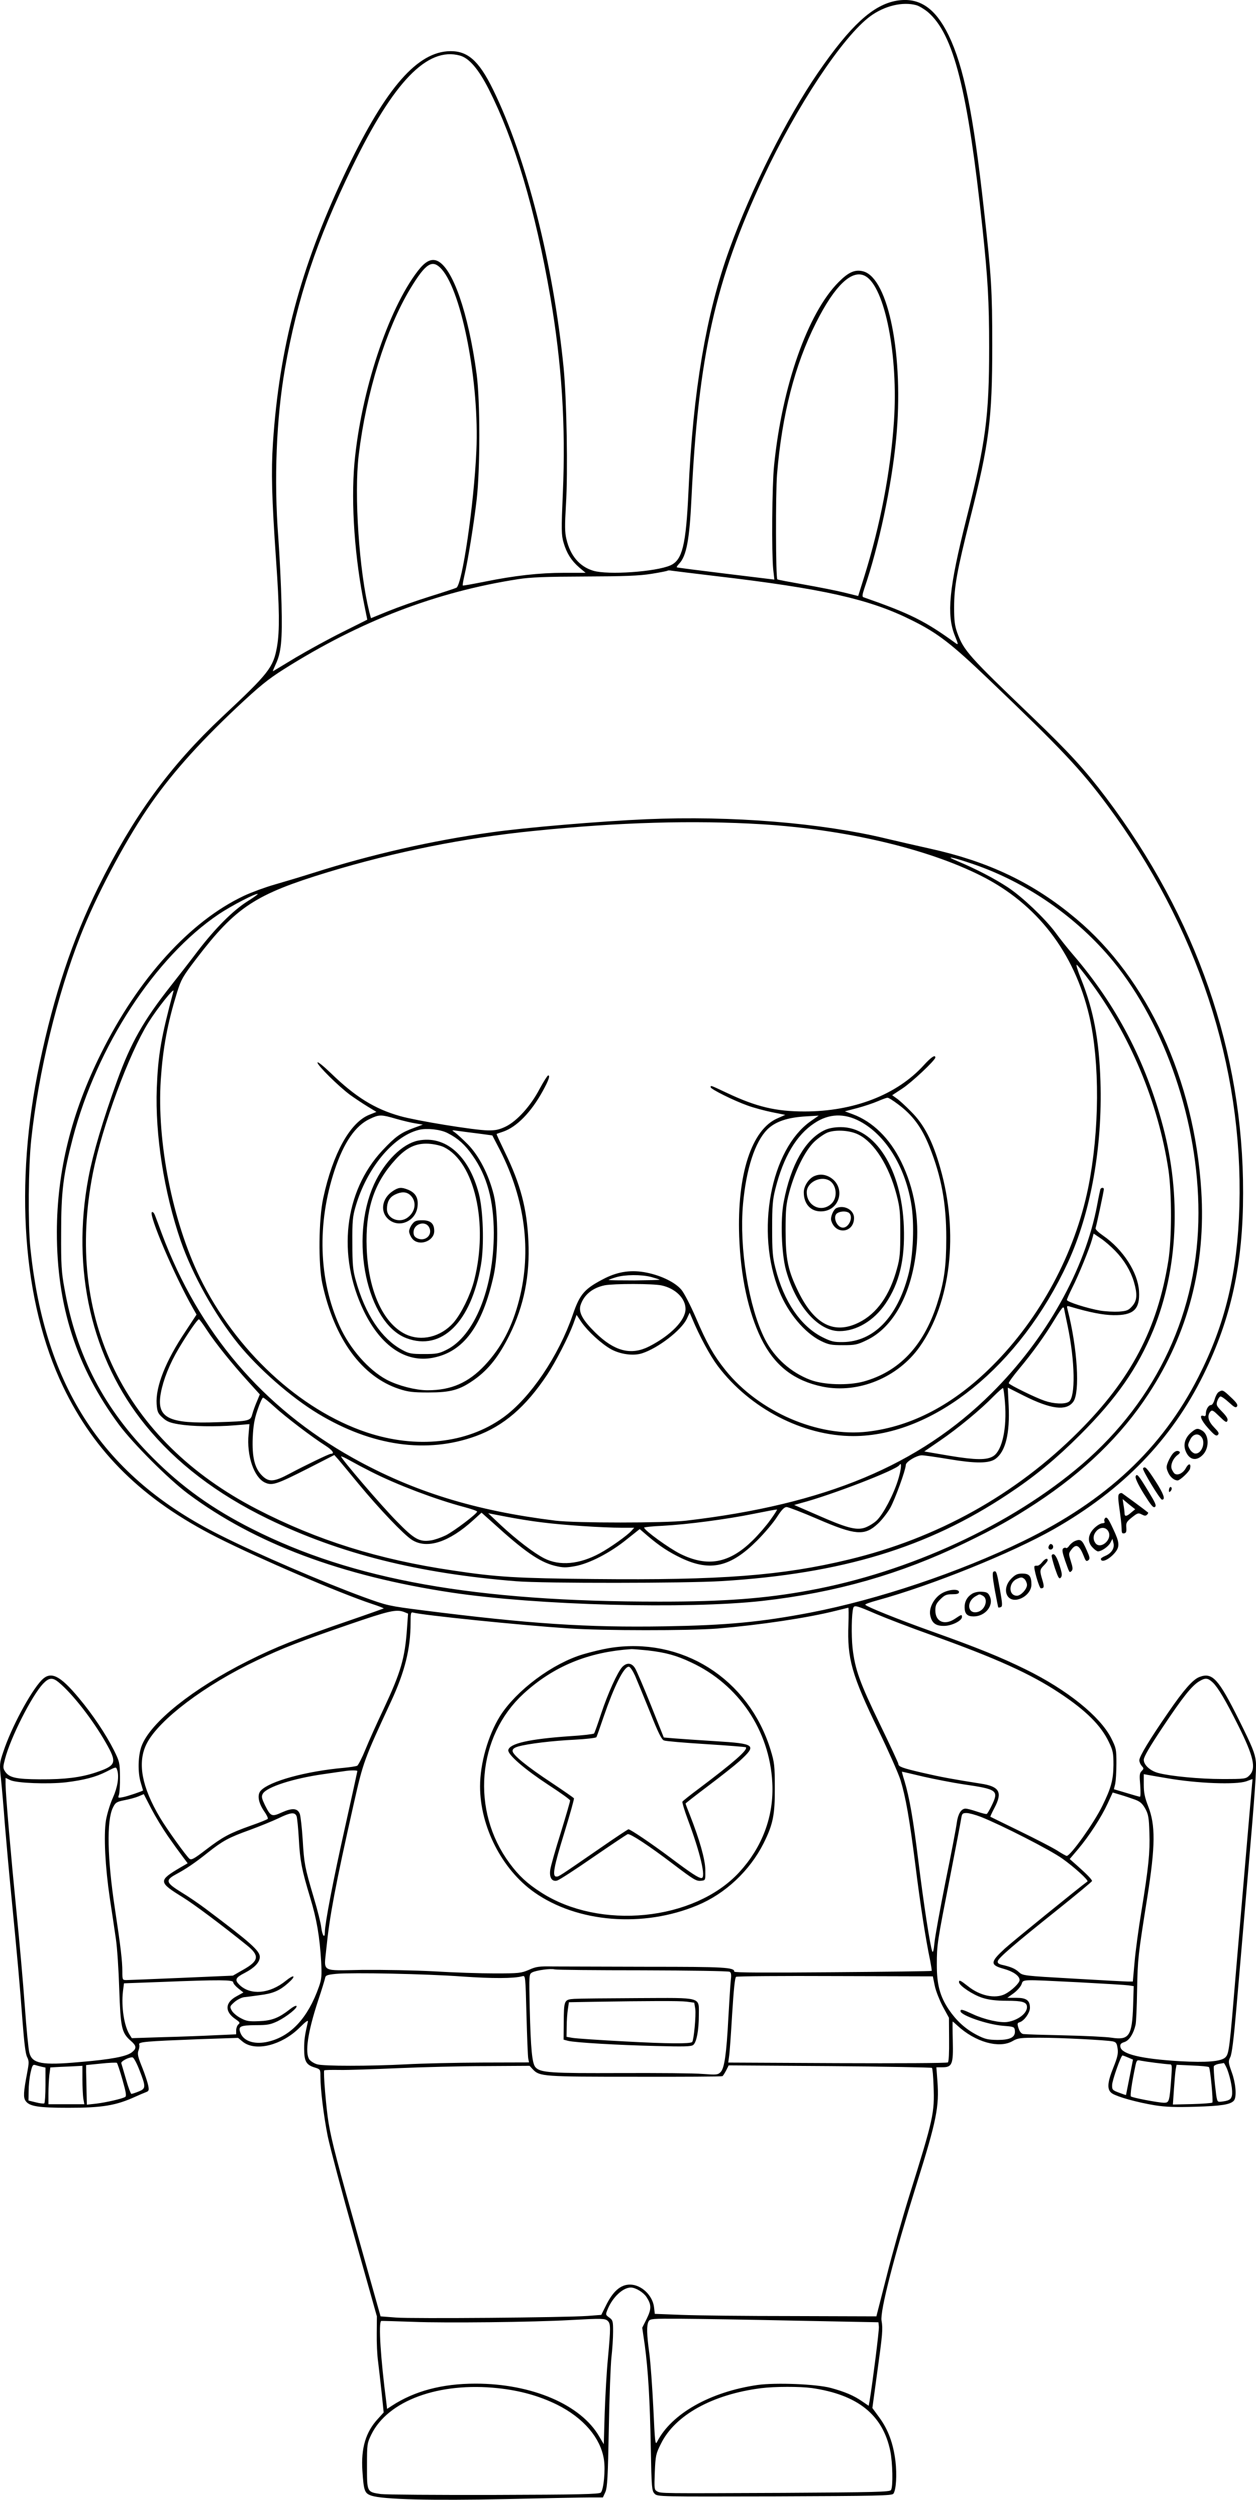 <?xml version="1.0" encoding="UTF-8"?>
<svg xmlns="http://www.w3.org/2000/svg" version="1.0" viewBox="0 0 849.692 1691.088" preserveAspectRatio="xMidYMid meet">
  <g transform="translate(-575.236,1831.501) scale(0.1,-0.1)" fill="#000000" stroke="none">
    <path d="M11817 18310 c-159 -28 -311 -167 -531 -487 -213 -310 -451 -785 -599 -1194 -157 -433 -247 -962 -277 -1637 -17 -366 -41 -466 -123 -502 -98 -43 -422 -66 -521 -36 -93 28 -156 102 -182 215 -11 45 -11 91 -3 231 14 218 5 720 -16 930 -70 701 -252 1419 -476 1877 -100 205 -179 271 -312 261 -219 -18 -432 -275 -699 -843 -294 -625 -436 -1161 -479 -1805 -13 -196 -8 -374 21 -794 23 -326 25 -481 6 -588 -25 -139 -55 -177 -368 -470 -358 -336 -605 -676 -842 -1157 -174 -354 -298 -726 -395 -1187 -174 -820 -116 -1618 158 -2189 215 -448 540 -766 1041 -1020 289 -146 826 -376 1048 -450 46 -15 82 -29 80 -31 -2 -1 -107 -39 -233 -82 -354 -122 -495 -178 -685 -273 -375 -188 -660 -416 -720 -576 -24 -65 -27 -178 -5 -249 8 -27 15 -50 15 -51 0 -4 -108 -41 -138 -46 -31 -6 -33 -5 -25 16 4 12 8 67 7 122 -1 96 -3 103 -41 180 -55 109 -144 242 -237 353 -129 155 -191 185 -253 120 -75 -79 -205 -321 -258 -483 -26 -77 -27 -83 -16 -185 6 -58 18 -195 26 -305 9 -110 29 -333 45 -495 39 -399 57 -597 75 -843 11 -142 20 -218 31 -238 13 -27 13 -38 0 -107 -25 -130 -27 -167 -10 -190 25 -36 85 -46 289 -46 229 0 322 15 455 76 24 11 55 24 68 29 22 8 23 13 17 46 -4 20 -22 76 -41 123 -29 71 -33 91 -25 113 6 15 8 33 5 41 -7 18 43 22 405 36 l264 9 29 -24 c85 -72 267 -28 390 96 42 42 57 51 53 36 -21 -92 -25 -120 -25 -182 0 -84 14 -109 70 -126 39 -12 40 -13 40 -59 0 -91 22 -267 49 -405 16 -77 97 -383 181 -680 l152 -540 -1 -115 c-1 -63 3 -149 9 -190 5 -41 16 -136 24 -210 l14 -135 -38 -42 c-84 -90 -116 -200 -106 -353 9 -137 15 -152 61 -168 79 -26 408 -34 915 -23 267 6 522 11 568 11 l83 0 17 37 c13 32 17 99 23 428 4 215 12 433 18 485 6 52 11 129 11 172 0 71 -2 78 -26 95 -26 19 -26 19 -10 58 34 81 103 145 156 145 32 0 84 -32 105 -63 35 -53 35 -81 3 -147 l-31 -62 17 -116 c23 -172 35 -371 41 -697 5 -273 7 -291 26 -310 19 -20 31 -20 812 -18 697 3 793 5 803 18 19 26 25 128 14 222 -15 119 -49 211 -107 291 l-49 67 32 235 c37 267 40 299 30 356 -11 63 84 434 239 929 133 424 152 519 139 692 l-7 93 41 0 c66 0 74 21 70 179 -2 72 -2 131 -1 131 1 0 15 -12 30 -26 122 -114 286 -160 377 -106 34 20 51 22 179 22 147 0 452 -16 498 -25 22 -5 27 -13 32 -48 5 -34 -1 -60 -28 -127 -43 -106 -45 -153 -9 -177 37 -24 172 -61 288 -80 75 -12 143 -14 275 -10 177 5 239 15 261 42 20 24 13 116 -15 192 -23 65 -24 72 -10 101 11 20 24 125 41 324 14 161 51 590 82 953 42 484 56 677 50 725 -6 55 -24 99 -113 278 -140 281 -181 326 -269 292 -43 -16 -106 -87 -210 -239 -125 -181 -196 -298 -196 -324 0 -11 7 -28 16 -38 15 -17 15 -19 0 -35 -15 -14 -16 -29 -10 -95 3 -44 3 -79 -2 -79 -4 0 -46 12 -92 26 l-84 25 9 37 c4 20 8 82 8 138 0 95 -2 104 -35 170 -75 148 -300 329 -582 467 -165 81 -325 146 -628 254 -235 84 -446 169 -454 182 -3 4 34 17 82 30 367 101 906 318 1195 482 465 265 795 605 1011 1044 187 379 268 750 268 1230 2 949 -316 1864 -927 2674 -144 190 -248 304 -500 546 -431 413 -463 449 -507 570 -17 48 -21 82 -21 170 0 142 19 246 109 605 128 505 149 669 149 1170 0 373 -6 467 -56 914 -72 653 -137 971 -239 1182 -91 187 -201 260 -353 234z m134 -30 c19 -5 55 -27 79 -47 174 -150 269 -523 369 -1463 36 -339 45 -493 45 -805 0 -468 -23 -642 -153 -1156 -119 -473 -137 -653 -78 -797 22 -54 23 -61 7 -50 -209 152 -309 202 -627 313 -9 3 -7 18 7 60 97 283 185 694 215 1013 53 554 -51 1084 -222 1131 -55 15 -100 -4 -168 -73 -208 -209 -382 -702 -436 -1241 -14 -134 -17 -591 -6 -700 l8 -71 -328 40 c-180 22 -330 41 -332 43 -3 2 5 13 17 26 48 51 69 161 82 437 47 967 160 1474 485 2172 225 482 539 957 726 1094 96 70 218 99 310 74z m-3087 -341 c62 -17 125 -91 194 -226 175 -345 315 -814 417 -1404 78 -454 105 -872 85 -1330 -11 -251 -10 -283 5 -335 21 -72 52 -121 106 -168 l43 -36 -145 0 c-168 0 -336 -19 -538 -60 -80 -16 -146 -28 -148 -26 -2 2 3 32 11 67 24 101 64 350 83 514 24 208 24 668 0 848 -56 417 -163 724 -268 768 -41 16 -80 -4 -130 -69 -202 -262 -385 -818 -429 -1302 -24 -273 2 -643 69 -968 l18 -89 -166 -83 c-91 -45 -233 -123 -316 -172 -82 -50 -153 -92 -156 -94 -3 -2 5 18 17 44 39 81 47 164 41 411 -3 124 -13 327 -22 451 -30 390 -13 807 45 1140 84 479 214 868 455 1365 280 578 509 815 729 754z m-123 -1446 c138 -157 255 -773 234 -1228 -16 -363 -96 -905 -135 -926 -8 -4 -89 -31 -179 -59 -90 -28 -217 -73 -281 -99 l-118 -48 -11 41 c-69 276 -104 795 -72 1061 50 422 185 855 349 1127 106 175 150 202 213 131z m2866 -46 c132 -74 223 -538 193 -982 -23 -342 -92 -701 -201 -1051 l-41 -131 -97 24 c-53 13 -175 37 -271 54 -96 17 -177 32 -179 35 -11 10 -12 583 -2 709 33 403 120 741 263 1025 128 256 246 367 335 317z m-1022 -2028 c737 -86 1051 -157 1338 -301 173 -86 265 -157 517 -398 492 -470 626 -613 802 -850 609 -820 921 -1767 895 -2715 -13 -453 -96 -799 -278 -1156 -246 -483 -622 -835 -1184 -1109 -435 -212 -980 -395 -1440 -484 -335 -64 -565 -86 -985 -93 -524 -9 -917 17 -1635 108 -235 30 -243 32 -403 90 -271 99 -726 295 -973 420 -785 393 -1183 996 -1281 1939 -17 166 -14 554 6 738 49 454 174 973 333 1377 103 263 291 620 450 855 149 221 337 434 606 688 157 147 211 191 320 260 516 326 1030 523 1585 609 82 13 187 17 452 18 268 1 368 5 449 18 57 9 106 19 109 21 2 3 16 3 31 0 14 -2 143 -18 286 -35z m1096 -7023 c68 -29 232 -92 364 -139 447 -160 681 -266 875 -395 179 -118 281 -220 334 -332 28 -58 31 -75 31 -155 -1 -101 -16 -156 -75 -276 -57 -117 -216 -339 -241 -339 -5 0 -35 17 -66 37 -32 20 -146 79 -253 131 -107 52 -196 96 -198 97 -1 1 11 28 28 60 56 106 34 145 -93 164 -184 29 -272 45 -392 73 -139 32 -165 42 -165 60 0 6 -56 127 -124 267 -138 285 -169 371 -186 517 -9 86 -7 233 5 272 7 20 24 15 156 -42z m-189 -70 c-9 -232 22 -341 203 -716 68 -140 135 -292 149 -336 36 -118 61 -262 101 -576 33 -266 70 -505 100 -646 7 -37 12 -68 10 -70 -2 -2 -303 -6 -669 -9 -456 -4 -666 -3 -666 4 0 29 -63 33 -585 33 -291 1 -579 2 -640 2 -97 2 -116 -1 -165 -23 -52 -22 -66 -24 -230 -24 -96 0 -281 6 -410 14 -129 7 -346 11 -482 10 -290 -5 -264 -20 -248 143 22 221 61 427 185 978 65 288 69 298 253 695 93 200 132 357 132 531 0 67 2 75 18 70 57 -17 728 -86 1052 -107 237 -16 811 -16 1005 -1 289 24 611 72 805 121 41 10 78 19 81 20 3 1 3 -50 1 -113z m-3006 84 l27 -11 -7 -97 c-14 -204 -41 -297 -158 -547 -44 -93 -100 -217 -123 -274 -23 -57 -49 -107 -56 -111 -8 -4 -48 -10 -89 -14 -258 -23 -506 -91 -564 -155 -25 -28 -16 -82 24 -140 17 -24 28 -47 23 -51 -4 -4 -55 -25 -113 -45 -146 -52 -190 -76 -303 -162 -82 -63 -100 -73 -113 -62 -22 18 -154 202 -198 276 -126 211 -156 376 -91 503 81 160 394 397 748 564 170 81 290 128 622 242 268 92 318 104 371 84z m-2335 -477 c94 -79 228 -251 316 -405 79 -138 74 -156 -65 -203 -101 -34 -209 -48 -378 -47 -164 1 -210 11 -238 54 -14 22 -14 30 0 83 37 144 181 428 257 509 41 43 65 45 108 9z m7806 0 c35 -33 88 -123 171 -289 105 -209 124 -293 77 -339 -24 -24 -28 -25 -184 -25 -151 0 -351 19 -433 41 -54 14 -98 54 -98 89 0 20 39 87 129 222 136 204 196 279 246 309 41 25 58 24 92 -8z m-7413 -589 c16 -43 5 -118 -29 -193 -19 -42 -39 -110 -46 -151 -16 -102 -5 -315 26 -525 14 -93 33 -217 41 -275 9 -58 19 -211 23 -340 9 -262 16 -296 77 -350 41 -35 42 -52 8 -79 -36 -28 -139 -48 -356 -66 -253 -23 -318 -10 -337 63 -6 20 -20 163 -31 317 -11 154 -36 435 -55 625 -39 393 -75 811 -75 875 l0 43 31 -15 c42 -21 257 -29 379 -15 122 15 201 36 270 71 68 35 67 34 74 15z m1626 -10 c0 -3 -38 -175 -84 -382 -78 -348 -136 -650 -136 -708 0 -46 -17 -24 -24 30 -3 30 -26 121 -51 204 -61 206 -65 227 -75 393 -5 80 -14 157 -19 172 -15 40 -50 43 -120 12 -71 -32 -77 -30 -117 50 -21 44 -24 57 -14 75 25 46 208 105 417 134 60 9 119 17 133 19 41 7 90 7 90 1z m3830 -38 c80 -18 199 -41 265 -51 240 -35 247 -41 192 -153 -12 -24 -25 -46 -29 -48 -4 -3 -34 5 -67 16 -33 11 -67 20 -76 20 -30 0 -52 -36 -60 -96 -4 -33 -38 -211 -76 -397 -37 -186 -71 -372 -75 -415 -5 -53 -10 -70 -15 -57 -14 34 -58 321 -94 612 -35 284 -60 427 -94 541 -11 34 -18 62 -17 62 1 0 67 -15 146 -34z m1645 -10 c205 -36 470 -46 540 -21 22 8 40 15 40 15 1 0 0 -15 -2 -32 -8 -83 -77 -895 -109 -1268 -44 -531 -47 -558 -72 -583 -29 -28 -128 -36 -307 -26 -264 16 -396 48 -403 97 -3 18 3 25 28 33 32 11 60 55 74 114 5 17 9 125 11 240 4 211 6 228 69 625 55 350 56 489 5 618 -22 57 -29 90 -29 144 l0 71 33 -6 c17 -3 73 -13 122 -21z m-215 -145 c35 -13 50 -26 70 -61 21 -38 25 -61 28 -161 5 -134 -6 -239 -54 -534 -19 -115 -40 -270 -46 -342 l-12 -133 -31 0 c-16 0 -184 9 -372 20 -337 19 -342 20 -368 44 -26 24 -55 36 -118 50 -19 5 -27 12 -25 23 4 22 108 112 401 346 130 104 237 193 237 197 0 10 -34 45 -98 102 l-53 47 57 67 c74 88 157 215 200 309 l34 74 53 -16 c28 -8 72 -23 97 -32z m-6542 -247 c34 -49 78 -110 98 -136 l36 -48 -47 -27 c-154 -91 -153 -100 17 -205 74 -46 255 -181 431 -323 87 -70 82 -105 -27 -166 l-68 -39 -347 -15 c-190 -8 -358 -15 -373 -15 -27 0 -28 1 -28 58 0 70 -11 167 -50 423 -52 343 -57 597 -14 685 17 35 24 40 79 51 33 6 76 18 95 26 l35 15 50 -97 c28 -54 79 -138 113 -187z m871 134 c4 -13 11 -81 15 -153 8 -150 20 -209 76 -395 45 -147 65 -266 75 -435 5 -95 3 -118 -14 -167 -76 -219 -198 -347 -360 -378 -83 -15 -149 8 -171 60 -19 47 -5 54 103 55 80 0 99 4 148 27 62 31 138 92 127 103 -4 4 -24 -6 -45 -23 -74 -58 -122 -77 -208 -80 -69 -3 -86 0 -125 21 -25 13 -52 36 -60 51 -14 26 -14 28 17 56 18 16 47 31 65 34 18 2 67 8 108 14 89 11 134 30 192 82 56 49 43 63 -15 16 -110 -90 -242 -101 -316 -27 -33 33 -25 48 38 80 65 34 101 71 101 108 0 41 -64 98 -366 325 -44 33 -118 84 -165 112 -105 65 -110 81 -37 121 69 37 127 76 216 147 101 80 141 102 283 153 68 25 156 61 194 79 84 41 112 44 124 14z m4629 -4 c141 -56 470 -224 552 -283 80 -57 179 -147 169 -154 -47 -33 -515 -413 -559 -454 -100 -92 -101 -111 -7 -137 65 -18 107 -48 107 -76 0 -20 -54 -72 -99 -95 -67 -33 -169 -12 -251 54 -51 40 -60 44 -60 27 0 -23 95 -87 161 -107 42 -13 91 -19 161 -19 109 0 138 -9 138 -43 0 -42 -59 -88 -130 -100 -48 -9 -160 16 -238 53 -69 32 -82 35 -82 20 0 -28 179 -90 285 -99 76 -6 80 -7 83 -32 5 -45 -29 -64 -117 -64 -66 1 -84 5 -139 33 -79 41 -140 97 -192 174 -59 89 -80 167 -80 302 0 136 3 153 90 596 38 195 72 372 75 393 5 33 9 37 36 37 17 0 61 -12 97 -26z m-2288 -1038 c316 -1 581 -5 589 -10 10 -6 12 -22 7 -60 -3 -29 -10 -140 -16 -247 -13 -251 -27 -346 -53 -372 -18 -18 -27 -19 -121 -12 -55 5 -305 7 -554 6 -472 -2 -544 2 -577 39 -23 26 -32 120 -39 397 -5 231 -5 233 17 245 27 14 126 28 152 20 11 -3 279 -6 595 -6z m-1220 -42 c203 -14 348 -14 406 2 21 6 21 4 28 -263 4 -147 9 -280 12 -294 l5 -26 -318 -1 c-175 -1 -406 -6 -513 -12 -254 -13 -555 -13 -602 0 -21 6 -44 21 -53 33 -31 45 -11 184 59 397 25 74 46 144 48 155 3 17 14 21 73 27 111 10 609 0 855 -18z m3196 -62 c7 -35 32 -98 54 -140 l42 -77 1 -147 c1 -87 -2 -150 -8 -155 -6 -5 -336 -7 -748 -5 l-738 4 5 37 c4 20 13 148 21 285 11 176 19 252 27 258 7 4 310 7 672 5 l659 -2 13 -63z m-4746 23 c0 -8 16 -27 35 -42 l34 -27 -47 -26 c-79 -43 -81 -105 -4 -156 27 -19 30 -24 17 -34 -8 -7 -15 -25 -15 -40 l0 -27 -137 -6 c-76 -4 -235 -10 -353 -13 l-216 -7 -15 24 c-37 58 -57 189 -45 292 l7 55 247 9 c405 16 492 15 492 -2z m5720 0 c168 -9 320 -18 339 -21 l33 -5 -4 -132 c-7 -205 -27 -235 -145 -217 -37 6 -183 13 -323 16 -140 3 -264 7 -276 9 -13 3 -24 17 -31 39 -10 31 -9 36 8 41 31 10 69 64 69 97 0 51 -24 68 -93 68 l-60 0 43 31 c23 17 47 44 53 60 14 35 -15 34 387 14z m334 -509 l33 -14 -23 -118 c-13 -66 -24 -120 -24 -121 0 -2 -21 5 -47 15 -45 17 -48 20 -47 53 1 32 60 199 70 199 3 0 20 -6 38 -14z m-6688 -86 c44 -113 44 -124 -6 -144 -22 -9 -44 -16 -49 -16 -4 0 -21 44 -36 98 -15 53 -30 102 -32 109 -5 13 52 43 76 40 8 -1 29 -40 47 -87z m6874 50 c41 -5 84 -10 94 -10 18 0 18 -6 12 -92 -12 -162 -14 -168 -50 -168 -39 1 -214 34 -223 43 -6 6 6 90 29 200 9 45 12 48 36 42 15 -3 61 -10 102 -15z m-6989 -115 c24 -85 28 -109 18 -116 -21 -12 -129 -37 -196 -45 l-63 -7 -2 87 c-1 47 -2 107 -3 134 l0 47 100 10 c55 6 103 8 108 5 4 -4 21 -55 38 -115z m7473 73 c24 -63 40 -150 32 -181 -6 -26 -21 -34 -76 -40 -25 -2 -25 -1 -38 113 -7 63 -10 120 -8 127 3 6 17 13 33 16 15 2 31 5 34 6 3 0 13 -18 23 -41z m-8021 16 l27 -6 0 -118 c0 -66 -4 -121 -8 -124 -5 -3 -31 0 -58 7 l-49 12 1 65 c0 36 6 91 13 123 10 46 16 57 29 53 9 -3 29 -8 45 -12z m7898 -3 c9 -8 30 -233 23 -240 -3 -3 -64 -8 -136 -10 l-131 -3 7 103 c4 57 9 118 12 135 l6 31 106 -5 c59 -2 110 -7 113 -11z m-7621 -83 c0 -51 3 -110 6 -130 l7 -38 -122 0 -121 0 0 73 c0 39 3 95 6 124 l7 52 71 4 c39 1 88 4 109 5 l37 2 0 -92z m3048 67 c45 -47 69 -49 690 -49 321 -1 587 1 592 4 4 3 15 20 25 39 l17 34 685 -5 c376 -3 687 -9 690 -12 4 -4 9 -58 11 -122 7 -183 0 -218 -163 -739 -48 -154 -118 -401 -155 -550 l-69 -270 -568 2 c-312 0 -650 4 -749 8 l-182 7 -5 44 c-9 81 -86 154 -163 154 -64 0 -116 -46 -164 -145 l-30 -60 -92 -7 c-153 -11 -1185 -20 -1297 -11 l-104 8 -138 490 c-155 550 -192 690 -214 820 -16 97 -37 346 -29 354 2 3 50 4 107 3 56 -1 233 5 392 12 160 7 425 14 590 14 l300 2 23 -25z m506 -1701 c20 -19 20 -46 1 -254 -9 -91 -18 -258 -22 -373 l-6 -207 -30 51 c-123 216 -456 359 -837 359 -227 0 -414 -50 -567 -150 l-32 -21 -5 43 c-39 301 -54 538 -35 552 2 1 101 -2 219 -6 211 -9 815 -2 1060 12 217 12 237 11 254 -6z m1266 2 l565 -11 3 -31 c2 -25 -42 -374 -63 -502 l-6 -32 -44 30 c-56 39 -117 65 -213 91 -98 26 -370 37 -494 20 -320 -46 -583 -194 -680 -384 -13 -26 -15 -6 -26 230 -7 142 -19 308 -27 368 -18 130 -19 189 -5 216 10 18 23 19 218 18 114 -1 461 -6 772 -13z m-2008 -457 c149 -16 278 -52 398 -111 179 -89 296 -225 318 -372 11 -70 -2 -204 -21 -223 -10 -11 -148 -14 -723 -16 -390 -1 -734 2 -765 6 -95 14 -94 12 -94 189 0 149 1 155 29 213 113 231 458 357 858 314z m2123 1 c309 -45 479 -180 530 -425 16 -78 20 -242 5 -265 -8 -13 -107 -15 -727 -19 -834 -4 -828 -4 -855 10 -20 11 -20 18 -16 130 5 112 7 124 42 193 95 193 348 333 676 375 93 12 263 12 345 1z M10125 12773 c-304 -13 -821 -56 -1050 -89 -398 -55 -813 -150 -1200 -273 -82 -26 -202 -62 -265 -80 -63 -18 -156 -52 -207 -76 -365 -172 -715 -558 -967 -1066 -201 -403 -298 -797 -299 -1209 0 -502 132 -914 421 -1304 93 -125 334 -367 465 -465 451 -337 1040 -558 1787 -670 575 -86 1587 -113 2100 -56 497 56 935 181 1369 391 211 102 316 161 483 270 325 214 576 457 760 739 269 410 389 873 357 1377 -47 747 -363 1434 -848 1839 -287 241 -590 386 -991 474 -91 20 -220 50 -288 66 -441 107 -1048 157 -1627 132z m780 -34 c566 -35 1118 -164 1485 -349 378 -190 630 -518 731 -947 73 -315 70 -781 -7 -1163 -91 -446 -325 -882 -649 -1205 -261 -261 -543 -410 -844 -445 -334 -39 -734 134 -960 415 -81 101 -127 182 -202 358 -36 83 -79 166 -97 187 -42 50 -136 96 -236 116 -99 20 -188 8 -279 -37 -140 -71 -171 -106 -219 -246 -96 -281 -290 -568 -474 -699 -245 -175 -585 -211 -921 -99 -454 152 -888 555 -1129 1049 -185 381 -291 915 -264 1336 14 211 45 381 110 591 28 89 38 107 132 230 267 349 397 434 889 584 451 137 922 232 1394 279 576 59 1082 73 1540 45z m1435 -271 c361 -124 700 -360 943 -656 354 -434 577 -1091 577 -1703 0 -662 -278 -1261 -788 -1700 -478 -410 -1168 -729 -1845 -853 -298 -55 -575 -76 -1012 -76 -1248 0 -2075 147 -2757 492 -266 134 -475 283 -673 482 -326 327 -516 689 -596 1142 -21 112 -24 162 -23 379 0 280 14 392 79 641 163 622 556 1224 988 1515 85 57 254 145 263 136 2 -2 -30 -25 -72 -51 -98 -63 -215 -180 -334 -335 -52 -69 -134 -174 -182 -235 -184 -233 -271 -386 -363 -641 -97 -269 -163 -491 -194 -655 -118 -624 21 -1228 385 -1676 207 -255 483 -466 829 -634 487 -236 1015 -369 1680 -422 189 -15 1141 -14 1390 1 812 50 1392 226 1935 587 182 120 326 239 491 404 246 246 387 449 494 708 166 407 190 908 65 1377 -117 442 -316 822 -607 1160 -38 44 -92 112 -120 151 -72 97 -226 243 -325 308 -92 60 -212 122 -333 173 -103 43 -47 33 105 -19z m779 -782 c277 -369 469 -828 538 -1286 23 -159 23 -465 -1 -615 -74 -461 -253 -801 -607 -1155 -425 -426 -955 -721 -1554 -865 -451 -109 -867 -141 -1723 -132 -524 5 -659 13 -957 58 -502 74 -917 204 -1325 415 -898 464 -1302 1293 -1109 2274 62 314 244 807 375 1017 61 98 179 245 170 213 -84 -313 -104 -430 -113 -655 -12 -315 49 -706 162 -1035 79 -228 230 -499 388 -695 137 -169 358 -363 542 -474 363 -219 735 -272 1067 -151 188 69 336 196 482 415 55 82 145 257 177 344 l22 61 32 -48 c43 -63 138 -150 204 -186 62 -33 149 -45 207 -26 109 35 265 156 302 232 l20 43 17 -40 c48 -116 121 -252 174 -322 217 -287 576 -473 916 -473 544 0 1129 474 1452 1175 155 337 234 780 220 1225 -9 281 -47 483 -131 692 -24 59 -37 103 -29 96 8 -6 45 -52 82 -102z m-2960 -2010 c29 -8 54 -16 56 -18 2 -2 -75 -4 -171 -5 -96 0 -174 1 -174 3 0 2 21 10 48 18 61 19 173 20 241 2z m70 -57 c92 -20 161 -87 161 -159 0 -76 -99 -178 -245 -253 -123 -63 -236 -34 -366 94 -87 86 -114 137 -99 185 23 70 81 117 163 134 62 12 329 12 386 -1z M12000 11107 c-181 -198 -472 -311 -805 -311 -193 0 -325 31 -524 125 -115 54 -111 53 -111 39 0 -13 157 -91 250 -124 41 -15 116 -35 165 -45 l90 -18 -52 -23 c-176 -75 -275 -380 -260 -800 10 -272 61 -509 148 -689 90 -184 222 -287 418 -327 241 -48 508 62 655 270 211 298 266 769 139 1211 -51 180 -109 293 -197 380 -39 40 -84 81 -100 91 l-28 20 67 44 c65 42 225 193 225 211 0 22 -29 2 -80 -54z m-174 -261 c100 -74 161 -156 214 -288 81 -203 114 -382 114 -618 0 -197 -15 -299 -64 -451 -92 -282 -257 -454 -496 -520 -104 -28 -268 -23 -359 11 -132 50 -243 149 -307 274 -111 217 -176 620 -149 917 22 239 81 419 164 503 55 54 137 82 265 89 l83 5 -53 -37 c-273 -190 -377 -749 -214 -1151 59 -147 172 -282 281 -336 53 -26 71 -29 150 -29 81 0 97 3 159 33 182 86 306 313 338 617 21 206 -15 412 -103 591 -78 159 -193 271 -327 321 l-54 20 84 22 c45 12 108 33 138 46 30 13 60 24 66 24 7 1 38 -19 70 -43z m-256 -117 c171 -91 303 -301 346 -552 24 -135 15 -360 -19 -487 -75 -287 -235 -451 -442 -454 -60 -1 -80 4 -135 31 -150 74 -265 242 -322 470 -19 74 -22 116 -22 268 0 153 3 193 22 268 54 215 142 364 264 444 97 65 202 69 308 12z M11334 10671 c-132 -60 -232 -234 -280 -488 -23 -121 -15 -345 15 -458 66 -241 217 -415 362 -415 115 0 233 70 312 186 94 139 132 298 124 519 -14 390 -194 676 -427 675 -42 0 -80 -7 -106 -19z m227 -32 c106 -53 205 -210 256 -404 23 -88 26 -120 26 -260 0 -133 -3 -173 -22 -240 -49 -183 -137 -307 -259 -367 -166 -82 -299 -14 -408 207 -71 145 -87 221 -87 415 0 145 3 176 25 260 38 142 106 279 167 339 28 27 70 56 93 65 57 21 153 14 209 -15z M11264 10360 c-39 -15 -74 -68 -74 -111 0 -78 46 -129 115 -129 134 0 174 173 55 235 -32 16 -64 18 -96 5z m97 -30 c51 -28 61 -116 16 -158 -67 -63 -167 -16 -167 78 0 65 90 112 151 80z M11412 10143 c-21 -8 -44 -62 -36 -86 29 -98 154 -83 154 19 0 53 -64 89 -118 67z m86 -35 c28 -28 -3 -98 -43 -98 -43 0 -73 79 -37 99 23 14 65 14 80 -1z M7900 11127 c0 -20 144 -162 221 -219 32 -23 86 -59 119 -79 l59 -36 -45 -18 c-132 -50 -250 -262 -315 -565 -31 -142 -34 -450 -6 -579 81 -374 267 -629 519 -712 61 -20 93 -24 198 -24 153 0 213 17 314 89 96 69 165 158 236 301 97 196 138 401 127 634 -10 221 -53 384 -158 600 -33 68 -59 124 -57 125 2 1 21 8 43 15 92 31 190 131 269 275 39 71 52 106 37 106 -5 0 -31 -41 -58 -91 -60 -115 -152 -217 -229 -255 -44 -21 -69 -27 -122 -26 -88 1 -483 65 -594 97 -170 48 -301 129 -465 288 -53 51 -93 83 -93 74z m533 -381 c45 -13 105 -27 132 -31 l48 -8 -60 -22 c-88 -32 -124 -57 -214 -153 -259 -277 -308 -709 -125 -1087 116 -238 285 -351 468 -315 207 40 334 214 410 556 32 146 32 421 0 549 -34 135 -99 261 -174 338 -35 35 -74 71 -88 81 -25 17 -25 17 25 10 28 -4 90 -12 139 -18 l89 -12 54 -104 c167 -330 212 -677 128 -1006 -47 -185 -120 -324 -233 -445 -111 -118 -227 -169 -387 -169 -81 0 -201 31 -278 72 -121 65 -248 209 -317 362 -142 313 -154 693 -34 1055 62 187 141 302 239 347 63 30 75 30 178 0z m347 -96 c71 -36 118 -78 170 -153 97 -137 142 -302 143 -522 0 -374 -131 -699 -321 -792 -50 -25 -68 -28 -152 -28 -84 0 -101 3 -145 27 -141 75 -253 242 -317 476 -18 64 -22 107 -22 247 -1 148 2 180 22 248 74 256 252 473 426 518 53 14 148 4 196 -21z M8581 10599 c-106 -21 -227 -141 -298 -295 -169 -371 -49 -942 220 -1042 237 -89 437 109 503 496 23 131 15 375 -15 485 -68 256 -226 393 -410 356z m174 -44 c208 -101 303 -518 205 -902 -26 -101 -88 -226 -140 -286 -86 -97 -218 -129 -324 -78 -152 74 -252 294 -263 581 -10 261 48 441 196 602 73 80 137 110 221 106 37 -2 82 -12 105 -23z M8409 10257 c-74 -49 -87 -141 -28 -191 73 -62 185 -12 196 87 7 57 -13 92 -62 113 -47 19 -66 18 -106 -9z m119 -27 c44 -41 37 -109 -16 -150 -55 -44 -142 -10 -142 55 0 48 17 80 53 98 44 22 79 21 105 -3z M8541 10034 c-12 -15 -21 -37 -21 -49 0 -12 9 -34 21 -49 43 -55 149 -19 149 51 0 51 -25 73 -80 73 -41 0 -52 -4 -69 -26z m115 -23 c25 -50 -27 -98 -81 -73 -18 9 -25 19 -25 41 0 58 82 82 106 32z M13196 10268 c-2 -7 -12 -53 -21 -103 -82 -438 -346 -909 -715 -1275 -491 -488 -1124 -752 -2065 -862 -149 -17 -745 -17 -885 0 -545 67 -963 197 -1370 424 -611 342 -1041 847 -1293 1518 -19 52 -40 108 -46 123 -6 16 -15 26 -21 22 -24 -15 152 -429 276 -647 l26 -46 -75 -114 c-135 -201 -203 -375 -195 -492 4 -52 9 -63 40 -91 28 -26 49 -35 109 -45 89 -15 248 -18 382 -7 l97 8 -6 -68 c-14 -144 36 -292 110 -327 49 -23 77 -14 292 95 l178 91 26 -29 c14 -16 75 -90 136 -164 143 -173 307 -345 363 -381 102 -65 252 -16 417 135 l54 49 76 -68 c214 -195 316 -265 418 -291 58 -14 76 -14 138 -3 96 17 238 90 350 181 l88 70 57 -49 c79 -67 140 -107 226 -148 195 -92 333 -60 512 120 50 50 110 121 134 159 31 48 49 67 65 67 11 0 105 -36 207 -80 259 -112 321 -117 411 -32 27 25 64 73 83 106 33 60 105 258 105 290 0 22 73 66 109 66 16 0 98 -12 183 -26 178 -30 272 -30 315 2 68 49 98 172 89 361 l-6 121 107 -54 c185 -93 289 -106 336 -42 47 63 28 366 -38 622 -7 27 -6 29 16 22 135 -40 224 -57 294 -58 136 -2 180 39 173 162 -7 126 -108 283 -243 376 -32 22 -54 43 -51 51 6 16 56 250 56 263 0 14 -20 12 -24 -2z m100 -414 c60 -61 106 -137 128 -213 24 -83 21 -125 -13 -163 -24 -27 -36 -32 -89 -36 -33 -2 -91 1 -127 7 -87 15 -225 59 -225 72 0 5 16 42 36 82 43 84 118 269 134 327 l11 40 47 -32 c26 -17 70 -55 98 -84z m-346 -387 c0 -1 11 -56 25 -122 50 -240 54 -479 9 -512 -26 -19 -102 -16 -165 6 -60 20 -235 106 -242 118 -3 5 29 49 70 98 92 110 173 223 239 332 27 45 52 82 57 83 4 0 7 -1 7 -3z m-5798 -150 c57 -88 176 -235 281 -350 l77 -85 -19 -46 c-11 -25 -25 -63 -31 -85 -13 -49 -17 -50 -230 -57 -338 -13 -420 28 -390 195 16 90 60 201 123 306 59 99 125 195 135 195 4 0 28 -33 54 -73z m5399 -489 c14 -173 -18 -324 -78 -363 -43 -28 -117 -28 -298 2 l-170 29 105 72 c119 81 277 211 364 301 33 33 62 58 64 56 3 -3 9 -46 13 -97z m-4943 -29 c74 -68 255 -206 345 -263 50 -32 66 -56 37 -56 -11 0 -173 -78 -280 -135 -105 -56 -139 -58 -185 -12 -50 50 -68 124 -63 256 4 82 11 125 33 189 15 45 32 82 37 82 6 0 40 -28 76 -61z m653 -439 c177 -90 442 -190 632 -240 48 -13 87 -26 87 -31 0 -14 -153 -130 -211 -160 -33 -16 -79 -32 -103 -35 -77 -11 -111 8 -229 129 -103 104 -377 424 -377 439 0 4 28 -9 63 -29 34 -19 96 -52 138 -73z m3569 -49 c-31 -105 -104 -243 -149 -284 -22 -20 -59 -41 -82 -48 -57 -17 -123 1 -320 88 l-154 67 50 14 c201 53 642 223 662 256 17 26 13 -27 -7 -93z m-866 -278 c-26 -37 -80 -100 -121 -140 -157 -154 -304 -181 -488 -90 -75 37 -245 160 -245 178 0 3 55 9 123 12 170 9 434 44 617 81 85 17 157 31 159 29 2 -1 -18 -33 -45 -70z m-1544 -17 c139 -18 411 -36 539 -36 l84 0 -19 -21 c-30 -33 -144 -114 -214 -152 -138 -75 -272 -87 -376 -34 -69 35 -190 128 -294 225 l-85 80 120 -23 c66 -13 176 -31 245 -39z M9869 7165 c-42 -7 -117 -25 -168 -40 -210 -61 -457 -246 -567 -421 -80 -129 -134 -319 -134 -473 0 -273 148 -562 365 -716 292 -207 738 -243 1106 -89 188 78 354 234 447 419 64 128 77 193 76 375 0 151 -3 173 -28 255 -148 486 -605 773 -1097 690z m266 -15 c121 -14 194 -34 293 -81 321 -149 531 -461 549 -814 12 -224 -67 -436 -225 -607 -304 -328 -943 -392 -1341 -134 -92 59 -149 112 -211 196 -263 355 -221 858 95 1148 202 185 438 282 730 301 11 0 61 -4 110 -9z M9962 7038 c-33 -36 -97 -178 -143 -316 -23 -70 -44 -130 -48 -134 -4 -4 -76 -13 -161 -18 -276 -19 -410 -49 -419 -94 -5 -30 110 -130 272 -236 80 -52 146 -99 146 -105 1 -5 -28 -104 -63 -218 -36 -114 -68 -227 -71 -250 -8 -53 11 -83 46 -74 13 3 123 74 244 158 121 83 226 153 233 156 16 7 146 -79 309 -203 144 -109 156 -116 191 -112 27 3 27 4 26 73 -1 72 -39 205 -105 373 -16 40 -29 74 -29 76 0 2 69 56 154 120 85 64 180 139 211 167 120 110 110 118 -162 135 -114 7 -240 16 -279 19 l-71 6 -87 218 c-48 120 -96 232 -107 250 -23 38 -56 41 -87 9z m87 -60 c15 -35 60 -145 101 -246 55 -139 78 -185 94 -191 11 -5 140 -16 286 -25 145 -9 266 -19 268 -21 17 -16 -84 -104 -318 -280 -58 -43 -108 -83 -111 -88 -3 -4 14 -61 38 -125 83 -222 123 -392 91 -392 -20 0 -72 34 -213 140 -123 92 -268 190 -281 190 -4 0 -93 -59 -198 -132 -273 -188 -272 -188 -290 -188 -29 0 -18 63 54 296 38 124 68 230 65 234 -3 4 -69 50 -147 102 -173 114 -268 192 -268 218 0 13 11 22 38 30 66 19 235 39 381 46 78 4 144 12 148 17 3 5 25 67 49 138 71 207 137 339 170 339 9 0 27 -27 43 -62z M9638 4793 c-70 -5 -71 -7 -72 -167 l-1 -109 30 -8 c48 -12 340 -29 595 -35 189 -5 238 -4 252 7 23 18 38 100 38 200 0 128 30 119 -412 117 -205 -1 -399 -3 -430 -5z m759 -19 l52 -7 7 -42 c6 -42 -10 -213 -21 -224 -14 -13 -162 -12 -456 4 -172 9 -332 20 -354 24 l-40 7 1 69 c0 39 4 91 8 117 l7 48 167 3 c370 6 580 7 629 1z M13998 8899 c-10 -5 -22 -28 -28 -49 -6 -23 -17 -40 -25 -40 -17 0 -35 -30 -35 -59 0 -13 -5 -19 -14 -15 -34 13 -20 -28 29 -82 43 -48 56 -57 66 -46 11 10 6 19 -25 51 -40 41 -49 78 -26 106 12 14 19 10 61 -31 41 -40 49 -45 55 -30 5 12 -6 30 -36 61 -38 39 -41 46 -33 71 5 15 14 29 21 32 6 2 32 -16 57 -39 38 -35 48 -40 56 -28 7 10 -3 26 -42 62 -54 51 -56 51 -81 36z M13811 8625 c-42 -36 -56 -83 -37 -128 25 -61 75 -69 119 -20 43 49 37 136 -11 162 -29 16 -37 14 -71 -14z m69 -31 c32 -38 0 -118 -44 -112 -11 2 -27 15 -35 30 -14 24 -14 30 2 62 18 40 54 49 77 20z M13687 8482 c-9 -10 -23 -34 -32 -55 -13 -32 -14 -41 -1 -71 13 -32 41 -56 65 -56 16 0 78 58 84 79 9 37 -9 40 -28 5 -18 -34 -53 -52 -75 -39 -6 4 -15 18 -21 32 -10 28 9 73 41 96 11 7 17 17 13 20 -11 12 -29 8 -46 -11z M13485 8381 c-6 -10 115 -210 128 -211 26 -1 11 40 -43 124 -60 93 -73 106 -85 87z M13435 8327 c-4 -10 16 -54 55 -117 50 -80 65 -98 76 -89 11 9 2 28 -43 102 -69 114 -80 127 -88 104z M13667 8254 c-4 -4 -7 -14 -7 -23 0 -11 3 -12 11 -4 6 6 10 16 7 23 -2 6 -7 8 -11 4z M13322 8207 c-7 -8 -5 -41 4 -102 7 -49 14 -107 14 -128 0 -31 3 -38 18 -35 13 3 16 12 14 39 -3 32 2 40 38 69 38 30 43 32 66 20 19 -10 27 -11 36 -2 6 6 10 13 7 15 -20 17 -167 125 -175 130 -7 4 -16 1 -22 -6z m83 -124 c-31 -28 -45 -29 -45 -5 0 9 -3 35 -7 56 l-6 40 42 -35 43 -34 -27 -22z M13225 8040 c-3 -5 -3 -14 0 -20 3 -5 -4 -10 -15 -10 -12 0 -37 -15 -56 -34 -43 -43 -47 -94 -9 -131 13 -14 29 -25 35 -25 24 0 70 32 84 58 l14 27 7 -28 c9 -35 -13 -69 -54 -87 -17 -7 -31 -16 -31 -20 0 -30 54 -7 94 40 35 42 33 69 -11 162 -35 76 -46 88 -58 68z m29 -93 c19 -53 -59 -115 -91 -71 -19 26 -16 57 8 83 29 31 70 25 83 -12z M13024 7890 c-12 -5 -29 -19 -38 -31 -8 -13 -19 -20 -22 -16 -4 4 -13 2 -19 -3 -9 -8 -6 -27 13 -83 30 -85 29 -84 44 -69 9 9 8 24 -5 64 -16 51 -16 54 2 78 33 45 55 34 86 -44 12 -32 17 -36 30 -26 12 10 11 19 -11 68 -31 71 -41 78 -80 62z M12847 7855 c-8 -18 11 -31 25 -17 11 11 3 32 -12 32 -4 0 -10 -7 -13 -15z M12867 7793 c-2 -5 8 -43 22 -87 23 -67 29 -76 40 -63 10 13 9 28 -10 86 -20 63 -39 86 -52 64z M12802 7746 c-10 -13 -25 -24 -33 -23 -8 1 -16 0 -18 -3 -9 -10 32 -150 43 -150 22 0 24 10 10 57 -19 62 -18 70 11 99 14 14 25 29 25 34 0 18 -18 11 -38 -14z M12473 7682 c-8 -5 -6 -38 9 -122 12 -63 22 -117 24 -119 2 -2 9 -1 17 2 12 5 11 23 -6 119 -21 119 -25 132 -44 120z M12594 7636 c-64 -64 -38 -156 40 -142 52 10 96 56 96 101 0 57 -14 75 -61 75 -33 0 -47 -6 -75 -34z m106 -43 c0 -28 -41 -73 -68 -73 -59 0 -58 90 2 115 27 12 33 11 49 -2 9 -9 17 -27 17 -40z M12125 7537 c-52 -29 -89 -97 -80 -147 10 -54 37 -75 94 -74 52 0 121 35 121 60 0 19 -3 18 -46 -11 -71 -48 -134 -22 -134 56 0 33 6 47 34 75 29 29 41 34 80 34 34 0 46 4 46 15 0 23 -68 19 -115 -8z M12328 7533 c-34 -21 -51 -54 -50 -93 1 -43 18 -60 61 -60 79 0 139 75 109 137 -11 23 -20 28 -53 30 -24 2 -51 -4 -67 -14z m73 -13 c38 -21 19 -91 -29 -108 -73 -25 -88 68 -17 106 25 14 23 14 46 2z"></path>
  </g>
</svg>
